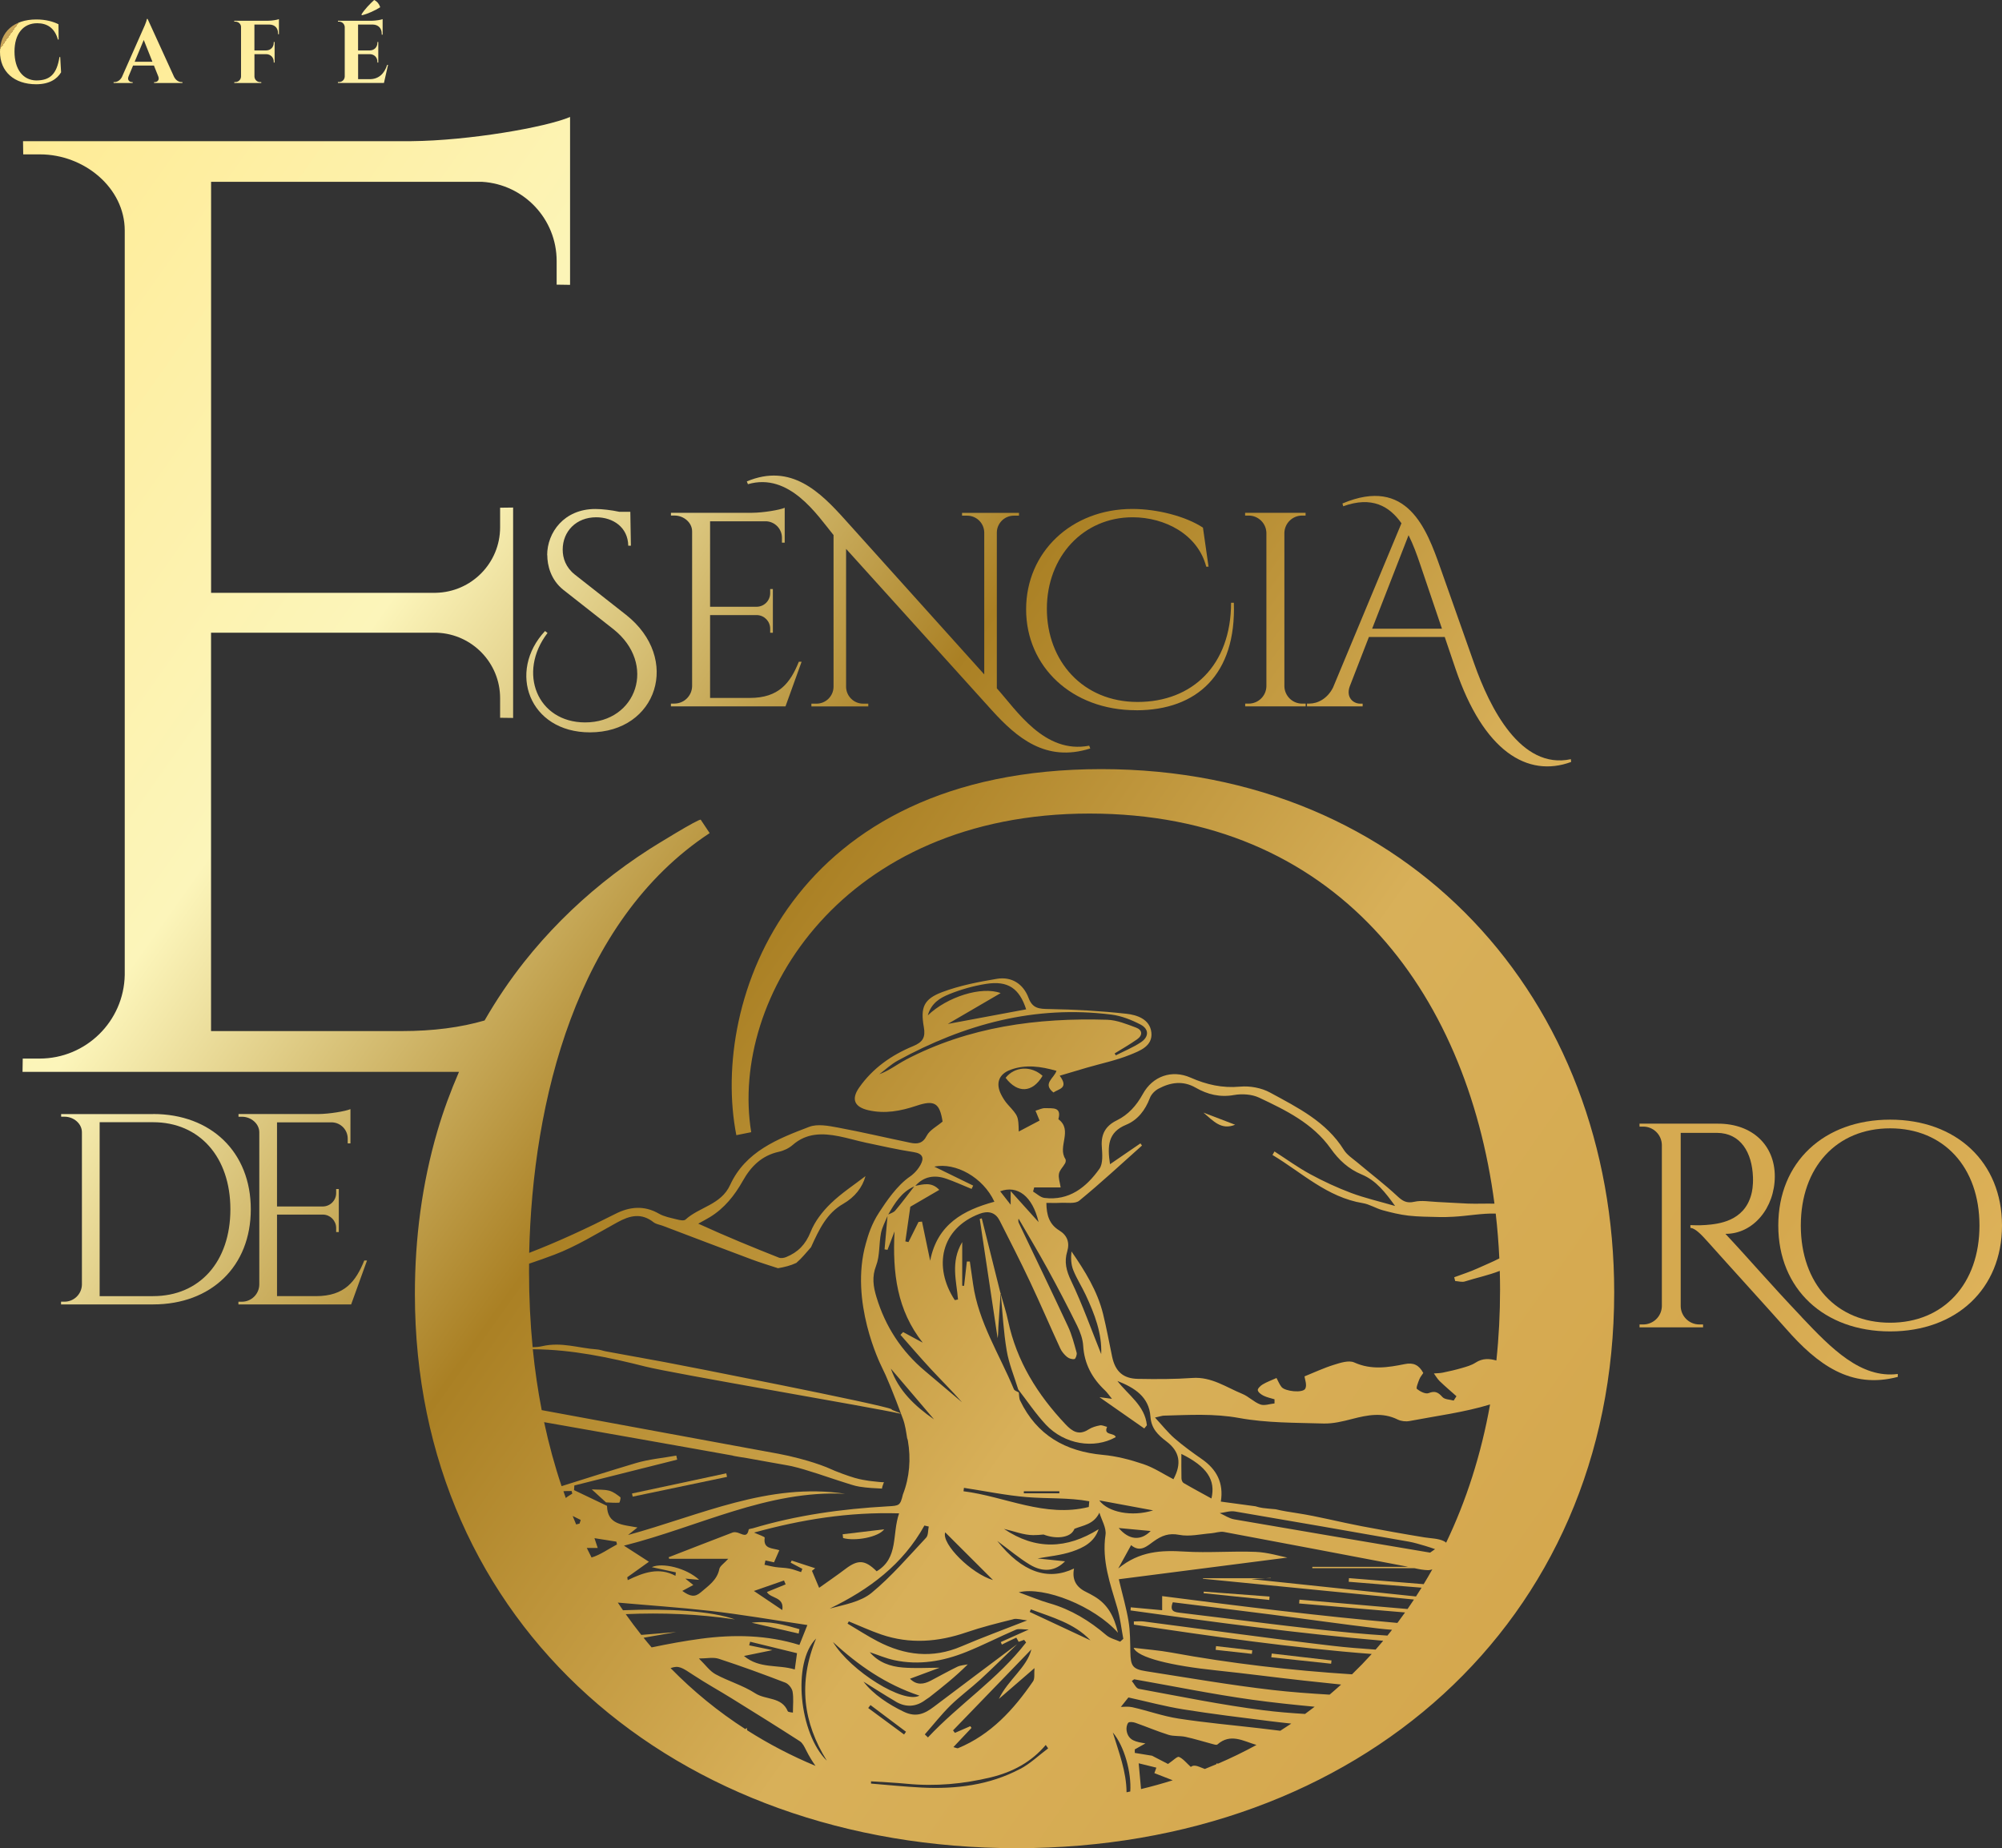 <?xml version="1.0" encoding="UTF-8"?>
<svg id="Capa_1" data-name="Capa 1" xmlns="http://www.w3.org/2000/svg" xmlns:xlink="http://www.w3.org/1999/xlink" viewBox="0 0 483.41 446.33">
  <rect x="0" y="0" width="483.41" height="446.33" fill="#333333" stroke="none"/>
  <defs>
    <style>
      .cls-1 {
        fill: url(#linear-gradient-12);
      }

      .cls-1, .cls-2, .cls-3, .cls-4, .cls-5, .cls-6, .cls-7, .cls-8, .cls-9, .cls-10, .cls-11, .cls-12, .cls-13, .cls-14, .cls-15, .cls-16, .cls-17, .cls-18, .cls-19, .cls-20, .cls-21, .cls-22, .cls-23, .cls-24, .cls-25, .cls-26, .cls-27, .cls-28 {
        stroke-width: 0px;
      }

      .cls-2 {
        fill: url(#linear-gradient-17);
      }

      .cls-3 {
        fill: url(#linear-gradient-19);
      }

      .cls-4 {
        fill: url(#linear-gradient);
      }

      .cls-5 {
        fill: url(#linear-gradient-21);
      }

      .cls-6 {
        fill: url(#linear-gradient-6);
      }

      .cls-7 {
        fill: url(#linear-gradient-15);
      }

      .cls-8 {
        fill: url(#linear-gradient-11);
      }

      .cls-9 {
        fill: url(#linear-gradient-5);
      }

      .cls-10 {
        fill: url(#linear-gradient-13);
      }

      .cls-11 {
        fill: url(#linear-gradient-23);
      }

      .cls-12 {
        fill: url(#linear-gradient-25);
      }

      .cls-13 {
        fill: url(#linear-gradient-16);
      }

      .cls-14 {
        fill: url(#linear-gradient-22);
      }

      .cls-15 {
        fill: url(#linear-gradient-20);
      }

      .cls-16 {
        fill: url(#linear-gradient-14);
      }

      .cls-17 {
        fill: url(#linear-gradient-2);
      }

      .cls-18 {
        fill: url(#linear-gradient-7);
      }

      .cls-19 {
        fill: url(#linear-gradient-3);
      }

      .cls-20 {
        fill: url(#linear-gradient-9);
      }

      .cls-21 {
        fill: url(#linear-gradient-27);
      }

      .cls-22 {
        fill: url(#linear-gradient-8);
      }

      .cls-23 {
        fill: url(#linear-gradient-24);
      }

      .cls-24 {
        fill: url(#linear-gradient-26);
      }

      .cls-25 {
        fill: url(#linear-gradient-18);
      }

      .cls-26 {
        fill: url(#linear-gradient-28);
      }

      .cls-27 {
        fill: url(#linear-gradient-10);
      }

      .cls-28 {
        fill: url(#linear-gradient-4);
      }
    </style>
    <linearGradient id="linear-gradient" x1="2.67" y1="8.13" x2="548.18" y2="395.18" gradientUnits="userSpaceOnUse">
      <stop offset="0" stop-color="#c6a358"/>
      <stop offset="0" stop-color="#ffea91"/>
      <stop offset=".23" stop-color="#fcf5ba"/>
      <stop offset=".41" stop-color="#aa8024"/>
      <stop offset=".59" stop-color="#d8b059"/>
      <stop offset=".77" stop-color="#d5a84e"/>
      <stop offset="1" stop-color="#eec772"/>
    </linearGradient>
    <linearGradient id="linear-gradient-2" x1="10.36" y1="-2.72" x2="555.87" y2="384.33" xlink:href="#linear-gradient"/>
    <linearGradient id="linear-gradient-3" x1="20.54" y1="-17.06" x2="566.05" y2="369.99" xlink:href="#linear-gradient"/>
    <linearGradient id="linear-gradient-4" x1="28.92" y1="-28.87" x2="574.43" y2="358.17" xlink:href="#linear-gradient"/>
    <linearGradient id="linear-gradient-5" x1="34.51" y1="-36.76" x2="580.02" y2="350.29" xlink:href="#linear-gradient"/>
    <linearGradient id="linear-gradient-6" x1="-71.7" y1="112.94" x2="473.82" y2="499.98" xlink:href="#linear-gradient"/>
    <linearGradient id="linear-gradient-7" x1="-34.43" y1="60.41" x2="511.09" y2="447.45" xlink:href="#linear-gradient"/>
    <linearGradient id="linear-gradient-8" x1="-78.23" y1="122.14" x2="467.28" y2="509.19" xlink:href="#linear-gradient"/>
    <linearGradient id="linear-gradient-9" x1="-76.18" y1="119.26" x2="469.33" y2="506.3" xlink:href="#linear-gradient"/>
    <linearGradient id="linear-gradient-10" x1="-82.68" y1="128.42" x2="462.83" y2="515.47" xlink:href="#linear-gradient"/>
    <linearGradient id="linear-gradient-11" x1="-23.39" y1="44.85" x2="522.13" y2="431.89" xlink:href="#linear-gradient"/>
    <linearGradient id="linear-gradient-12" x1="-116.99" y1="176.78" x2="428.52" y2="563.83" xlink:href="#linear-gradient"/>
    <linearGradient id="linear-gradient-13" x1="-66.67" y1="105.85" x2="478.84" y2="492.9" xlink:href="#linear-gradient"/>
    <linearGradient id="linear-gradient-14" x1="-60.05" y1="96.53" x2="485.46" y2="483.57" xlink:href="#linear-gradient"/>
    <linearGradient id="linear-gradient-15" x1="-99.35" y1="151.92" x2="446.16" y2="538.97" xlink:href="#linear-gradient"/>
    <linearGradient id="linear-gradient-16" x1="-108.7" y1="165.09" x2="436.82" y2="552.13" xlink:href="#linear-gradient"/>
    <linearGradient id="linear-gradient-17" x1="-115.75" y1="175.03" x2="429.76" y2="562.08" xlink:href="#linear-gradient"/>
    <linearGradient id="linear-gradient-18" x1="-122.12" y1="184" x2="423.4" y2="571.05" xlink:href="#linear-gradient"/>
    <linearGradient id="linear-gradient-19" x1="-108.12" y1="164.27" x2="437.39" y2="551.32" xlink:href="#linear-gradient"/>
    <linearGradient id="linear-gradient-20" x1="2.54" y1="8.3" x2="548.06" y2="395.35" xlink:href="#linear-gradient"/>
    <linearGradient id="linear-gradient-21" x1="18.76" y1="-14.55" x2="564.27" y2="372.5" xlink:href="#linear-gradient"/>
    <linearGradient id="linear-gradient-22" x1="-51.11" y1="83.93" x2="494.4" y2="470.97" xlink:href="#linear-gradient"/>
    <linearGradient id="linear-gradient-23" x1="-16.92" y1="35.74" x2="528.59" y2="422.79" xlink:href="#linear-gradient"/>
    <linearGradient id="linear-gradient-24" x1="-4.74" y1="18.56" x2="540.77" y2="405.61" xlink:href="#linear-gradient"/>
    <linearGradient id="linear-gradient-25" x1="10.13" y1="-2.38" x2="555.64" y2="384.66" xlink:href="#linear-gradient"/>
    <linearGradient id="linear-gradient-26" x1="28.02" y1="-27.61" x2="573.53" y2="359.44" xlink:href="#linear-gradient"/>
    <linearGradient id="linear-gradient-27" x1="39.25" y1="-43.43" x2="584.76" y2="343.61" xlink:href="#linear-gradient"/>
    <linearGradient id="linear-gradient-28" x1="46.17" y1="-53.19" x2="591.68" y2="333.86" xlink:href="#linear-gradient"/>
  </defs>
  <path class="cls-4" d="M14.75,17.47l-.21-3.7h-.18c-.67,4.22-2.34,5.66-5.65,5.66-3.2-.09-5.21-2.73-5.21-6.98s2.08-6.84,5.49-6.84c2.36,0,4.21,1.12,4.99,3.94h.18l-.04-3.69c-1.22-.63-3.05-1.16-5.34-1.16C3.32,4.71,0,7.7,0,12.51s3.44,7.82,8.71,7.84c3.24,0,5.07-1.28,6.03-2.87Z"/>
  <path class="cls-17" d="M32.04,19.83h-.19c-.55,0-1.17-.49-.82-1.35l1.1-2.65h5.04l1.06,2.65c.33.86-.28,1.35-.83,1.35h-.19v.21h6.84v-.21h-.18c-.63,0-1.37-.37-1.83-1.25l-6.39-14h-.19c-.05.63-.9,2.49-1.06,2.81l-4.97,11.23c-.46.85-1.2,1.21-1.81,1.21h-.19v.21h4.6v-.21ZM34.71,9.65l2.1,5.27h-4.3l2.2-5.27Z"/>
  <path class="cls-19" d="M56.84,19.83h-.27v.21s6.52,0,6.52,0v-.21h-.27c-.75,0-1.36-.6-1.38-1.35v-5.4h2.87c1.04.03,1.8.8,1.79,1.84v.19h.21s0-4.96,0-4.96h-.21v.19c0,1.05-.77,1.82-1.82,1.84h-2.85v-6.25h3.67c1.26.04,2.04.85,2.04,2.1v.23h.21s0-3.64,0-3.64c-.4.17-1.64.38-2.56.39h-8.23v.21h.27c.73,0,1.37.57,1.37,1.28v11.97c-.01.75-.62,1.35-1.38,1.35Z"/>
  <path class="cls-28" d="M93.7,15.66h-.21c-.67,2.13-2.06,3.46-4.2,3.46h-2.82v-6.04h2.87c1.04.03,1.8.8,1.79,1.84v.19h.21s0-4.96,0-4.96h-.21v.19c0,1.05-.77,1.82-1.82,1.84h-2.85v-6.25h3.61c1.29.05,2.1.9,2.1,2.19v.25h.22s0-3.75,0-3.75c-.4.17-1.64.38-2.56.39h-8.23v.21h.27c.73,0,1.32.57,1.37,1.28v11.97c-.01.75-.62,1.35-1.38,1.35h-.27v.21s11.12,0,11.12,0l.99-4.38Z"/>
  <path class="cls-9" d="M91.81,1.74c-.26-.77-.69-1.35-1.46-1.74-.93.84-2.36,2.28-3.09,3.53l.15.15c1.41-.34,3.12-1.12,4.39-1.93Z"/>
  <path class="cls-6" d="M306.87,381.05c-.41.03-.83.05-1.26.08h1.22s.02-.05.03-.08Z"/>
  <path class="cls-18" d="M242.82,260.29c2.88,3.8,6.47,3.66,8.92-.48-2.77-2.53-6.78-2.25-8.92.48Z"/>
  <path class="cls-22" d="M321.52,400.99c-4.81-.56-9.62-1.11-14.44-1.67-.04.3-.07.6-.11.91,4.82.52,9.63,1.04,14.45,1.55.03-.26.06-.53.09-.79Z"/>
  <path class="cls-20" d="M306.54,385.56c-5.29-.4-10.59-.8-15.88-1.19-.01.13-.03.25-.04.38,5.29.54,10.57,1.09,15.86,1.63.02-.27.04-.54.07-.81Z"/>
  <path class="cls-27" d="M302.38,398.54c-2.92-.34-5.83-.67-8.75-1.01-.03.3-.06.6-.09.9,2.91.32,5.82.65,8.74.97.03-.29.07-.58.1-.87Z"/>
  <path class="cls-8" d="M298.24,271.62c-2.49-.95-4.84-1.85-7.66-2.93,2.45,2.08,4.32,4.28,7.66,2.93Z"/>
  <path class="cls-1" d="M193.04,393.44c-3.66-1.05-7.32-2.09-11.55-1.56,4.03.93,7.7,1.78,11.36,2.62.06-.35.13-.71.19-1.06Z"/>
  <path class="cls-10" d="M245.84,335.5s-.07-.08-.07-.08c2.24,2.89,4.28,5.97,6.77,8.63,4.48,4.78,11.68,5.94,16.87,3.01-.31-1.15-3.06-.31-2.09-2.48-.58-.13-1.19-.46-1.72-.36-.95.18-1.96.47-2.76.99-2.33,1.5-3.91.5-5.55-1.24-6.76-7.15-11.8-15.22-13.87-24.98-.46-2.18-1.16-4.31-1.77-6.46.44,4.54.67,9.12,1.43,13.61.53,3.19,1.82,6.24,2.77,9.36Z"/>
  <path class="cls-16" d="M236.57,294.36c1.44,9.6,2.88,19.2,4.32,28.8.17-.9.12-1.82.18-2.74.16-2.68.35-5.35.54-8.03.01.05.03.1.04.15-.01-.11-.02-.22-.03-.33,0,0,0,.02-.02.04l-.02.05h0s0,0,0,0c-1.51-6.02-3.01-12.05-4.52-18.08-.16.05-.32.1-.48.15Z"/>
  <path class="cls-7" d="M213.5,369.32c-3.55.42-6.79.81-10.03,1.2.04.3.08.61.11.91,2.9.82,8.49-.19,9.92-2.11Z"/>
  <path class="cls-13" d="M152.77,361.43c7.59-1.59,15.19-3.18,22.78-4.77-.06-.29-.12-.58-.18-.86-7.59,1.62-15.17,3.24-22.76,4.87.05.26.11.51.16.77Z"/>
  <path class="cls-2" d="M147.02,359.98c-1.21-.31-2.52-.2-4.13-.3,1.36,1.24,2.44,2.23,3.53,3.22,0,0-.08-.08-.08-.08,1.06.05,2.12.14,3.17.07.14,0,.44-1.19.28-1.32-.84-.65-1.76-1.34-2.76-1.6Z"/>
  <path class="cls-25" d="M36.97,269.04H14.76s.01.64.01.64h.83c2.17,0,4.18,1.65,4.18,3.76v36.79c-.05,2.28-1.91,4.12-4.21,4.12h-.83v.66s22.23,0,22.23,0c14.03,0,23.59-9.19,23.59-22.97s-9.56-23.01-23.59-23.01ZM36.97,313.02h-12.91v-42.01h12.91c11.19,0,18.66,8.41,18.66,21.03s-7.41,20.97-18.66,20.97Z"/>
  <path class="cls-3" d="M76.31,313h-9.42v-19.68h11.17c1.73.07,3.11,1.49,3.11,3.24v.97h.64s0-10.39,0-10.39h-.64v.98c0,1.77-1.42,3.2-3.18,3.24h-11.1v-20.31h13.39c2.05.12,3.68,1.83,3.68,3.91v1.17h.66s0-5.26,0-5.26v-3.02c-1.22.51-5,1.17-7.83,1.19h-19.2v.65h.84c2.17,0,4.18,1.65,4.18,3.76v36.78c-.04,2.29-1.91,4.13-4.21,4.13h-.83v.66s27.22,0,27.22,0l3.83-10.61h-.66c-2.03,5-4.7,8.6-11.66,8.6Z"/>
  <path class="cls-15" d="M435.01,318.02c-7.94-8.36-12.36-13.63-18.38-20.05,6.79.03,11.92-6.37,11.92-13.88s-5.41-12.73-13.7-12.73h-18.97s.01.71.01.71h.89c2.46,0,4.45,1.97,4.5,4.42v38.97c-.08,2.57-2.18,4.39-4.49,4.39h-.9v.7s15.34,0,15.34,0v-.7h-.88c-2.6,0-4.5-2.11-4.52-4.42v-41.85h8.74c5.76.04,8.5,4.75,8.71,10.72.07,2.11-.21,3.44-.42,4.22-1.76,6.46-7.94,7.07-10.96,7.31-1.76.14-3.38.03-3.73.03v.65c1.2.16,2.5,1.47,4.22,3.4,4.59,5.16,15.52,17.16,18.9,21.01,7.52,8.57,15.6,14.61,26.96,11.59v-.7c-8.91,1.12-16.01-6.11-23.24-13.77Z"/>
  <path class="cls-5" d="M456.4,270.39c-15.95,0-27.01,10.23-27.01,25.57s11.06,25.57,27.01,25.57,27.01-10.23,27.01-25.57-11.06-25.57-27.01-25.57ZM456.4,319.43c-12.93,0-21.57-9.39-21.57-23.47s8.64-23.47,21.57-23.47,21.57,9.39,21.57,23.47-8.64,23.47-21.57,23.47Z"/>
  <path class="cls-14" d="M265.92,185.74c-74.81,0-94.5,55.84-88.12,88.4l3.59-.72c-5.31-32.56,22.25-76.95,81.67-76.95s91.03,42.77,97.8,94.21c-2.14-.05-4.31.06-6.45-.02-2.46-.1-4.91-.28-7.37-.39-1.84-.08-3.77-.45-5.52-.05-1.89.43-2.86-.18-4.16-1.4-3.04-2.84-6.38-5.36-9.56-8.05-1.16-.97-2.54-1.85-3.31-3.08-4.25-6.82-11.16-10.22-17.81-13.84-2.08-1.14-4.87-1.65-7.25-1.43-4.28.39-8.09-.48-11.95-2.18-4.52-1.99-9.16-.36-11.53,3.96-1.53,2.78-3.48,4.99-6.3,6.37-2.63,1.29-3.81,3.25-3.61,6.25.12,1.83.35,4.15-.58,5.46-3.17,4.44-7.28,7.75-13.27,7.01-.96-.12-1.83-1-2.74-1.54.09-.33.18-.66.27-.99h6.39c-.18-1.23-.59-2.32-.41-3.3.17-.91,1.02-1.67,1.49-2.54.15-.28.22-.8.06-1.04-1.96-2.96,1.89-6.94-1.69-9.6.86-3.09-1.51-2.57-3.13-2.67-.78-.05-1.59.4-2.39.62.32.77.64,1.55.98,2.38-1.53.8-3.18,1.67-5.03,2.65-.09-3.74-.11-3.72-2.63-6.51-.65-.72-1.19-1.57-1.63-2.44-1.36-2.69-.57-4.92,2.29-5.97,3.65-1.34,7.3-.81,11.08.26-.57,1.81-3.46,3.08-.73,5.23,1.27-.9,3.79-.99,1.51-4.05,2.3-.68,4.4-1.32,6.51-1.93,3.5-1.02,7.11-1.76,10.47-3.12,2.36-.96,5.52-2.09,5.15-5.41-.35-3.16-3.42-4.22-6.02-4.5-6.19-.68-12.44-1.04-18.67-1.14-2.38-.04-3.99-.09-4.96-2.69-1.27-3.38-4.07-5.2-7.65-4.61-4.46.74-8.98,1.62-13.19,3.2-4.48,1.69-5.29,3.7-4.45,8.44.44,2.46-.21,3.64-2.59,4.62-5.2,2.14-9.76,5.33-13.03,10.01-1.97,2.82-1.12,4.69,2.22,5.46,3.98.92,7.79.21,11.6-1.07,4.42-1.49,5.63-.62,6.33,3.81-1.4,1.2-3.12,2.05-3.82,3.41-.98,1.93-2.29,2.05-3.92,1.72-5.87-1.21-11.7-2.6-17.59-3.69-2.24-.42-4.87-.92-6.86-.17-7.61,2.89-15.4,5.94-19.11,14.04-2.2,4.81-7.42,5.29-10.79,8.37-.37.34-1.4.12-2.08-.05-1.47-.38-3.04-.65-4.33-1.39-3.58-2.07-7.11-1.68-10.52.06-6.81,3.46-13.71,6.67-20.8,9.41.79-36.4,11.31-80.14,43.58-101.37l-2.15-3.22c-.29-.43-11.3,6.39-12.33,7.05-3.91,2.51-7.68,5.22-11.3,8.14-7.02,5.66-13.42,12.08-19.02,19.15-3.5,4.43-6.7,9.17-9.55,14.13-5.74,1.67-12.34,2.56-20,2.56h-46.05v-96.2h54.6c8.45.34,15.2,7.28,15.2,15.81v4.73l3.14.04v-50.81l-3.14.04v4.73c0,8.64-6.93,15.65-15.53,15.82h-54.26V43.91h65.46c10.03.61,17.98,8.93,17.98,19.11v5.72l3.24.05V28.25c-5.95,2.51-24.44,5.71-38.28,5.84H5.56l.05,3.19h4.06c10.63,0,20.45,8.06,20.45,18.39v179.78c-.21,11.18-9.33,20.19-20.57,20.19h-4.06l-.05,3.21h105.39c-2.02,4.66-3.78,9.41-5.19,14.22-3.75,12.77-5.46,26.09-5.46,39.39,0,80.18,63,133.87,145.33,133.87s144.26-54.41,144.26-134.23c0-70.52-49.4-126.36-123.85-126.36ZM250.78,295.13c-2.24-2.48-4.26-4.73-6.74-7.48v3.29c-1.04-1.33-1.77-2.26-2.54-3.25,4.18-1.55,7.81,1.16,9.28,7.44ZM241.35,294.71c2.49,4.92,5.01,9.83,7.36,14.82,2.52,5.33,4.83,10.75,7.3,16.1.36.79.99,1.52,1.66,2.08.45.37,1.23.6,1.78.49.28-.06.64-1.07.52-1.53-.6-2.14-1.15-4.33-2.08-6.33-3.88-8.34-7.89-16.62-11.85-24.93-.15-.31-.21-.66-.09-1.11,2.33,4.02,4.73,8,6.96,12.07,2.49,4.54,4.89,9.14,7.18,13.78.74,1.5,1.36,3.21,1.46,4.85.27,4.39,2.16,7.85,5.28,10.79.51.48.9,1.08,1.67,2.02-1.23-.16-2.01-.26-3.02-.4,3.73,2.61,7.28,5.08,10.82,7.56.21-.26.42-.52.63-.78-.47-4.76-4.5-7.27-7.12-10.69,4.08,1.6,7.65,3.8,7.98,8.61.2,2.91,1.85,4.46,3.89,6.01,3.2,2.43,3.69,5.36,1.66,9.11-2.4-1.24-4.7-2.79-7.23-3.64-3.16-1.07-6.48-1.94-9.79-2.24-9.09-.83-15.97-4.75-20-13.12-.27-.57-.22-1.3-.31-1.96-.43-.25-1.05-.43-1.2-.79-3.47-8.39-8.55-16.17-9.85-25.4-.26-1.81-.52-3.62-.78-5.43-.24,0-.48,0-.72,0-.22,1.96-.44,3.92-.67,5.88l-.45-.03v-10.55c-2.9,4.88-1.35,9.47-1.02,13.87-.48.08-.76.18-.8.12-5.21-7.99-3.41-17.23,6-20.81,1.95-.74,3.77-.48,4.82,1.59ZM265.44,362.34c4.25.79,8.27,1.53,13,2.41-5.13,1.61-10.9.47-13-2.41ZM277.85,369.73c-2.42,2.45-5.25,2.19-7.72-.72,2.73.25,5.07.47,7.72.72ZM214.3,301.83c.51-1.33,1.01-2.65,1.7-4.45-.52,10.02.6,19.04,6.81,26.87-1.73-.93-3.24-1.75-4.74-2.56-.21.22-.43.45-.64.67,2.43,2.75,4.82,5.54,7.31,8.23,2.49,2.68,5.1,5.26,7.55,8.05-2.97-2.51-5.93-5.03-8.9-7.52-5.72-4.8-9.62-10.77-11.77-17.92-.75-2.51-1.12-4.83-.08-7.52.94-2.43.67-5.3,1.19-7.92.28-1.41,1.01-2.73,1.57-4.09-.24,2.69-.47,5.37-.71,8.05l.71.11ZM214.47,293.31c1.58-2.75,3.2-5.45,6.29-6.8-1.52,1.96-3,3.96-4.6,5.85-.39.46-1.1.65-1.69.94ZM225.54,342.78c-4.71-3.26-8.62-7.03-10.43-12.26,3.38,3.97,6.86,8.06,10.43,12.26ZM228.23,370.05c3.91,3.9,7.95,7.93,11.55,11.53-5.25-1.54-12.5-8.75-11.55-11.53ZM244.67,391.02c.91-.23,1.97.15,3.36.3-5.74,2.25-10.89,4.14-15.92,6.29-6.97,2.98-13.64,2.16-20.15-1.22-2.51-1.3-4.88-2.86-7.31-4.29.1-.18.2-.36.31-.54,2.61,1.06,5.18,2.26,7.85,3.17,6.88,2.35,13.7,1.82,20.52-.52,3.71-1.27,7.54-2.23,11.35-3.17ZM232.65,360.13c.04-.27.07-.55.11-.82,5.07.77,10.12,1.82,15.22,2.24,5.01.41,10.09.09,15.04,1-.04.46-.08.92-.12,1.38-10.6,2.64-20.17-2.53-30.26-3.8ZM247.22,360.62c0-.16,0-.33,0-.49h8.58c0,.16,0,.33-.01.49h-8.57ZM229.14,240.11c2.87-1.16,5.93-2.03,8.99-2.51,5.3-.83,8.02,1.13,9.65,6.15-6.37,1.19-12.63,2.35-18.93,3.53,4.12-2.4,8.29-4.84,12.77-7.45-4.59-1.73-12.91.89-17.59,5.38.84-2.99,3-4.24,5.11-5.09ZM218.7,255.94c-2.11,1.1-4,2.62-6.38,3.48,1.48-1.11,2.85-2.41,4.46-3.29,16.09-8.8,33.12-13.44,51.58-11.11,2.42.3,4.85,1.27,7.03,2.4,2.07,1.08,2.08,2.94.13,4.26-1.89,1.27-4.05,2.14-6.09,3.18-.09-.15-.19-.3-.28-.46,1.81-1.13,3.68-2.18,5.42-3.41,1.41-.99,1.29-2.26-.28-2.84-2.24-.83-4.6-1.8-6.93-1.88-16.94-.51-33.4,1.67-48.67,9.66ZM228.47,284.64c2.08.73,4.09,1.65,6.13,2.48l.39-.8c-3.25-1.59-6.5-3.17-9.4-4.59,5.14-1.05,11.78,2.56,14.52,8.48-7.42,2.02-13.78,5.38-15.51,14.25-.72-3.46-1.35-6.46-1.97-9.45-.28.03-.56.05-.84.08-.81,1.62-1.62,3.25-2.43,4.87-.25-.06-.5-.12-.75-.17.36-2.49.72-4.98,1.2-8.37,1.71-.99,4.32-2.52,6.99-4.07-1.83-1.97-3.83-1.35-5.78-.98,2.08-2.3,4.65-2.7,7.47-1.72ZM131.4,343.45c.49.09.98.17,1.48.26,3.66.65,7.33,1.29,10.99,1.94,3.66.65,7.33,1.3,10.99,1.94,3.66.65,7.33,1.3,10.99,1.95,3.66.65,7.33,1.3,10.99,1.96,0,.09,3.28.59,3.59.64,1.22.22,2.44.44,3.66.66,6.85,1.23,6.64,1.17,7,1.26,2.16.5,3.79,1.02,6.46,1.87,1.98.64,2.33.8,4.9,1.62,2.58.82,3.88,1.29,5.06,1.47,1.81.29,3.64.39,5.46.47.02-.22.07-.45.16-.69.11-.29.21-.59.31-.89-.05.14-2.3-.15-2.54-.17-.67-.07-1.3-.13-2.55-.37-1.2-.22-2.47-.56-4.9-1.45-3.14-1.15-2.84-1.26-5.37-2.15-2.17-.77-3.98-1.26-5.08-1.55-1.92-.5-3.37-.83-5.02-1.14-1.83-.34-3.66-.67-5.49-1.01-3.66-.67-7.31-1.35-10.97-2.02-3.65-.67-7.31-1.35-10.96-2.02-3.65-.67-7.3-1.35-10.95-2.02l-10.94-2.02-7.87-1.45c-.92-4.74-1.64-9.64-2.15-14.71.09,0,.19.01.28.01,9.21.08,18.1,1.95,26.96,4.19,6.73,1.7,54.76,9.84,61.54,11.37.12-.24-2.27-.84-2.15-1.08-1.78-1.03-51.26-10.74-54.85-11.39-4.73-.85-9.46-1.72-14.19-2.59-.7-.13-1.39-.42-2.09-.46-4.39-.29-8.53-1.87-13.25-.78-.74.17-1.51.23-2.29.23-.57-5.87-.87-11.95-.87-18.25,0-.63.01-1.27.02-1.91,2.04-.68,4.07-1.4,6.08-2.16,5.32-2.01,10.24-5.09,15.26-7.84,2.98-1.64,5.77-2.32,8.71,0,.6.47,1.49.58,2.24.86,7.18,2.72,14.35,5.47,21.54,8.15,1.97.73,3.98,1.35,6.27,2.09,1.52-.26,3.02-.62,4.42-1.28,0,0,0,0,0,0,1.32-1.13,2.4-2.49,3.55-3.79,2.01-4.43,3.8-8.2,7.76-10.47,2.84-1.63,4.67-4.01,5.39-6.7-2.65,2.05-5.78,4.08-8.4,6.62-1.99,1.93-3.84,4.32-4.85,6.86-1.2,3.02-3.05,4.91-5.9,6.07-.52.21-1.25.34-1.75.14-6.21-2.46-12.4-4.98-19.48-8.21.92-.51,1.85-1,2.75-1.54,3.55-2.14,6.03-5.28,8.03-8.83,1.97-3.5,4.59-6.09,8.69-6.99,1.19-.26,2.44-.86,3.34-1.65,3.34-2.93,7.17-2.88,11.14-2.1,2.19.43,4.34,1.09,6.52,1.55,3.84.81,7.67,1.69,11.55,2.28,2.25.35,2.55,1.46,1.64,3.1-.92,1.66-2.25,2.62-2.47,2.76-3.18,2.14-5.86,6.17-7.5,8.68-1.92,2.94-2.67,5.57-3.22,7.52-3.99,14,3.49,29.11,3.8,29.74,1.13,2.22,2.91,6.51,5.16,12.63.54,1.47.76,3.06,1.01,4.67.08.18.14.37.18.59.75,4.36.42,8.83-1.19,12.96,0,0,0,.01-.01.02-.66,2.73-.84,2.72-3.73,2.88-11.03.62-21.91,2.12-32.52,5.3-.34.1-.96.14-.99.29-.35,2.04-1.51,1.13-2.56.79-.41-.13-.93-.21-1.31-.07-5.16,1.97-10.31,3.98-15.46,5.98.04.12.09.25.13.37h14.27c-1.04,1.15-2.01,1.73-2.16,2.48-.54,2.69-2.66,4.05-4.46,5.61-1.44,1.25-2.57,1.04-4.48-.33.85-.46,1.65-.89,2.66-1.43-.74-.59-1.25-1-1.93-1.54,1.13.1,2.02.18,3.34.3-3.07-2.87-8.91-4.24-11.44-3.07,1.84.4,3.83.83,5.81,1.26-.03.28-.06.55-.09.83-4.02-2.16-7.79-.76-11.53,1.05-.04-.23-.07-.47-.11-.7,1.6-1.14,3.2-2.29,5.23-3.74-2.12-1.37-3.72-2.4-6.03-3.89,18.2-4.6,34.61-13.45,53.41-12.53-18.46-2.8-34.9,5.17-52.42,9.96.88-.71,1.39-1.12,2.27-1.82-3.55-.67-7.27-.64-7.35-5.22-2.65-1.27-5.3-2.53-7.96-3.8.02-.37.05-.74.07-1.12,8.28-2.08,16.56-4.16,24.83-6.24l-.21-.98c-3.28.59-6.66.88-9.83,1.83-5.98,1.79-11.92,3.67-17.87,5.55-1.66-4.93-3.07-10.08-4.22-15.46ZM191.16,376.86c-.08.17-.16.34-.24.52.94.5,1.88.99,2.82,1.49-.1.26-.21.53-.31.79-.95-.3-1.87-.68-2.84-.86-1.07-.21-2.17-.2-3.25-.35-.92-.13-1.83-.37-2.74-.56.08-.35.15-.7.23-1.05.65.14,1.3.28,2.07.45.39-.89.81-1.84,1.28-2.92-1.64-.56-3.95-.22-3.53-3.02.04-.24-1.44-.71-2.57-1.24,11.46-3.16,22.82-5,35.02-4.64-1.76,5.03-.05,10.78-5.42,13.99-2.82-2.8-4.51-2.87-7.55-.56-1.99,1.51-4.06,2.92-6.34,4.55-.6-1.42-1.16-2.76-1.73-4.1.26-.21.51-.42.77-.63-1.89-.62-3.78-1.23-5.67-1.85ZM188.89,388.82c-2.21-1.49-4.21-2.84-6.85-4.61,2.93-1.02,5.1-1.77,7.27-2.53l.39.94c-1.46.6-2.93,1.2-4.52,1.85.93,1.63,4.25,1.1,3.71,4.35ZM136.62,361.76c-.19-.54-.38-1.08-.57-1.63.64-.08,1.33-.02,1.98-.06.05.21.11.43.16.64-.53.34-1.1.64-1.57,1.05ZM139.94,367.94c-.27.07-.55.14-.82.21-.29-.68-.56-1.37-.84-2.05.64.32,1.3.64,1.94.96-.09.29-.19.58-.28.88ZM142.84,376.13c-.39-.76-.77-1.52-1.15-2.3h2.64c-.29-.86-.49-1.46-.79-2.37,1.93.31,3.61.58,5.29.84.05.23.1.45.15.68-2.04,1.07-4,2.51-6.14,3.15ZM155.4,395.51c2.63-.46,5.26-.92,7.89-1.38-2.81.25-5.63.45-8.44.69-1.29-1.63-2.55-3.3-3.76-5.01,8.73-.39,17.52-.04,26.36,1.27-5.67-2.04-16.13-2.67-27.02-2.21-.42-.61-.84-1.23-1.25-1.85,7.37.66,14.75,1.15,22.1,1.98,7.81.88,15.56,2.24,23.67,3.44-.68,1.71-1.25,3.15-1.92,4.81-7.84-2.44-15.89-2.56-23.81-1.5-3.98.53-7.94,1.27-11.88,2.09-.66-.76-1.3-1.54-1.94-2.33ZM179.64,399.91c2.02-.41,4.05-.83,6.88-1.41-2.39-.49-4-.82-5.62-1.16.08-.29.15-.58.23-.87,3.72.91,7.44,1.82,11.32,2.77-.22,1.57-.36,2.59-.54,3.93-4.13-1.26-8.49-.1-12.27-3.26ZM191.47,413.59c-.36-.09-1.15-.08-1.26-.35-1.46-3.51-5.32-2.67-7.84-4.31-2.94-1.91-6.47-2.91-9.58-4.6-1.41-.76-2.42-2.25-4.03-3.81,1.86,0,3.47-.37,4.81.07,5.4,1.76,10.74,3.72,16.05,5.76.78.3,1.62,1.35,1.76,2.17.28,1.6.08,3.29.08,5.08ZM180.41,417.86c-.03-.2-.07-.39-.1-.59-.12.12-.22.21-.33.31-6.52-4.2-12.57-9.12-18.06-14.74,1.98-.7,2.71-.17,5.59,1.73,2.97,1.96,6.1,3.68,9.13,5.56,5.52,3.42,11.03,6.85,16.49,10.37.68.44,1.12,1.37,1.51,2.15.68,1.36,1.44,2.63,2.27,3.8-5.77-2.4-11.28-5.27-16.49-8.59ZM197.06,395.7c-4.4,10.73-3.12,20.31,2.59,29.5-6.64-6.46-8.44-23.7-2.59-29.5ZM223.2,368.41c.35.08.71.16,1.06.24-.2.91-.09,2.11-.63,2.69-4.28,4.56-8.38,9.38-13.18,13.33-2.65,2.18-6.55,2.85-10.1,3.79,9.51-4.59,17.64-10.63,22.86-20.05ZM201.13,396.53c6.09,5.63,12.79,10.28,20.88,12.96-3.76,2.06-16.63-5.9-20.88-12.96ZM216.26,410.92c2.47,1.45,4.93,1.34,7.26-.44.28-.22.61-.38.89-.6,3.14-2.47,6.27-4.94,9.27-7.94-.85.18-1.77.21-2.53.58-2.17,1.05-4.28,2.25-6.42,3.36-1.7.88-3.37,1.16-5-.47,2.53-.94,4.98-1.86,7.15-2.66-2.86,0-5.9.19-8.9-.05-2.99-.25-5.83-1.2-7.96-3.7,1.97.65,3.89,1.49,5.91,1.92,5.98,1.29,11.79.27,17.36-1.97,4.06-1.63,7.97-3.65,12-5.38.72-.31,1.68-.04,3.11-.04-2.75,1.23-4.75,2.13-6.75,3.02.09.2.18.4.27.61,1.15-.57,2.3-1.16,3.47-1.67.04-.02.38.66.58,1.01l1.32-.48c.16.21.32.41.48.62-6.77,8.81-16.17,14.91-23.7,22.94-.25-.24-.51-.49-.76-.73,2.05-2.33,3.97-4.79,6.18-6.97,2.29-2.25,4.91-4.15,7.28-6.33,3.01-2.77,5.9-5.65,8.84-8.49-6.71,5.04-13.44,10.06-20.13,15.13-2.24,1.7-4.3,2.6-7.25,1.19-3.56-1.71-7.37-4.17-9.72-7.27,2.35,1.46,5.03,3.2,7.78,4.81ZM249.79,402.86c-.12,1.32.12,2.5-.35,3.18-4.71,6.85-10.19,12.87-18.1,16.14-.19.08-.48-.1-1.13-.26,1.57-1.66,2.97-3.15,4.37-4.64-.09-.14-.18-.28-.28-.42-1.24.54-2.48,1.08-3.72,1.62-.15-.2-.31-.4-.46-.6,6.46-6.68,12.92-13.36,18.92-19.57-1.04,4.34-5.62,7.32-7.85,11.97,2.7-2.33,5.4-4.67,8.59-7.43ZM210.19,411.77l8.58,6.44c-.16.22-.32.44-.47.66-2.89-2.13-5.78-4.26-8.66-6.39.18-.24.37-.47.55-.71ZM246.33,427.18c-7.4,3.93-15.46,4.91-23.72,4.51-4.1-.2-8.2-.63-12.29-.96,0-.18,0-.37,0-.55,2.91.19,5.82.32,8.72.6,6.85.66,13.61.04,20.26-1.57,5.14-1.25,9.7-3.64,13.21-7.81.19.27.38.55.58.82-2.24,1.68-4.31,3.68-6.75,4.98ZM248.64,389.28c.09-.21.18-.42.28-.63,5.07,1.93,10.42,3.29,14.39,7.49-4.89-2.29-9.77-4.57-14.66-6.86ZM253.47,387.21c-2.46-.71-4.83-1.72-7.48-2.68,6.17-1.49,18.23,3.34,23.96,9.77-.96-4.1-2.56-6.88-5.63-8.73-.69-.41-1.4-.8-2.12-1.15q-3.63-1.76-2.86-5.63c-6.3,3.02-12.52.91-18.54-6.66,2.95,2.17,5.27,4.16,7.85,5.71,3.28,1.98,6.17,1.58,8.52-.79-2.4-.25-4.74-.49-6.64-.69,2.6-.49,5.59-.74,8.35-1.67,2.66-.9,5.34-2.21,6.4-5.39-7.7,4.8-15.23,5.07-22.86-.08,2.43.56,4.73,1.49,7.04,1.51.84,0,1.68-.06,2.52-.15,2.96,1.17,6.09.74,7.11-.75.21-.31.33-.49.33-.62,2.06-.86,4.65-1.01,6.05-3.9.53,1.79,1.72,3.68,1.47,5.36-.92,6.23,1.14,11.83,2.83,17.57.72,2.44.99,5.02,1.47,7.53l-.76.69c-1.12-.51-2.44-.8-3.34-1.57-4.06-3.48-8.5-6.19-13.68-7.69ZM272.91,432.64c-.3.06-.6.13-.89.19-.03-5-1.87-9.69-3.32-14.45,2.82,3.33,4.52,9.69,4.22,14.26ZM275.52,432.05c-.19-2.05-.37-4.04-.57-6.22,1.6.39,2.84.7,4.27,1.05-.18.51-.34.94-.48,1.32,1.47.57,2.95,1.15,4.43,1.73-2.51.79-5.05,1.5-7.65,2.12ZM294.03,425.91c-.08-.04-.13-.06-.21-.1-.04.1-.09.17-.13.25-.92.39-1.84.77-2.77,1.14-1.23-.41-2.48-1.26-3.38-.49-1.06-.95-1.83-1.97-2.85-2.42-.42-.19-1.38.85-2.66,1.7-.97-.5-2.43-1.25-3.85-1.99-1.29-.21-2.73-.44-4.17-.68,0-.28,0-.57,0-.85.86-.48,1.71-.96,2.57-1.44-2.22-.39-4.12-.62-4.54-3.06-.11-.62.02-1.47.39-1.93.22-.28,1.17-.19,1.7,0,2.68.94,5.3,2.06,8.01,2.91,1.29.4,2.76.2,4.11.49,2.17.47,4.29,1.14,6.44,1.71.42.11,1.05.33,1.26.14,3.15-2.78,6.23-.85,9.32.07.04.01.08.03.12.04-3.02,1.65-6.14,3.17-9.34,4.54ZM309.14,417.97c-1.66-.2-3.31-.41-4.97-.6-6.54-.76-13.1-1.34-19.6-2.34-3.76-.58-7.4-1.9-11.13-2.74-.89-.2-1.84-.13-2.79-.08.63-.79,1.25-1.57,1.82-2.28,4.41.97,8.81,2.16,13.29,2.88,6.98,1.12,14.01,1.97,21.03,2.86,1.67.21,3.34.39,5.01.57-.87.59-1.75,1.16-2.64,1.72ZM315.13,413.91c-3.33-.2-6.65-.46-9.95-.88-10.12-1.27-20.15-3.34-30.19-5.18-.66-.12-1.14-1.24-1.7-1.9.19-.14.38-.27.57-.41,9.48,1.67,18.92,3.6,28.45,4.93,5.03.7,10.08,1.22,15.13,1.7-.76.59-1.54,1.17-2.32,1.74ZM335.04,394.99c-2.82-.18-5.63-.39-8.44-.65-13.86-1.3-27.66-3.2-41.48-4.84-1.4-.17-2.82-.26-1.93-2.56,7.91.99,15.86,1.95,23.8,2.97,8.67,1.11,17.31,2.36,25.99,3.38,1.05.12,2.1.22,3.15.3-.36.46-.73.93-1.1,1.38ZM343.77,382.57l-18.04-1.46c-.03.29-.05.59-.07.88,5.87.48,11.73.95,17.6,1.43-.44.71-.89,1.42-1.35,2.12-13.09-1.38-26.26-2.77-39.76-4.19,1.38-.09,2.46-.16,3.46-.22h-15.16s.02.09.03.13l50.94,5.02c-.51.77-1.03,1.54-1.55,2.29-8.7-.75-17.4-1.51-26.1-2.26-.03.31-.05.62-.08.92,8.53.72,17.06,1.45,25.58,2.17-.61.85-1.22,1.7-1.85,2.53-18.94-1.69-37.82-4.02-56.8-6.48v3.41c-2.65-.24-5.12-.47-7.58-.7l-.06.75c20.29,2.85,40.59,5.57,61.01,7.33-.6.72-1.21,1.43-1.83,2.13-3.52-.24-7.04-.52-10.54-.93-15.17-1.77-30.29-3.9-45.44-5.86-.79-.1-1.6-.01-2.4-.01,0,.26,0,.51.01.77,19.09,2.87,38.2,5.61,57.43,7.09-1.53,1.69-3.12,3.33-4.76,4.91-14.66-.94-29.24-2.61-43.71-5.27-2.9-.53-5.86-.74-9.02-1.13.92,2.36,8.99,4.32,20.17,5.48,7,.73,13.99,1.67,20.99,2.44,2.98.33,5.96.64,8.94.95-.91.83-1.84,1.64-2.78,2.44-4.59-.27-9.17-.6-13.73-1.12-10.24-1.18-20.42-2.95-30.61-4.54-3.23-.5-3.7-1.27-3.77-4.58-.05-2.5-.03-5.04-.44-7.49-.53-3.21-1.45-6.35-2.35-10.14,14.03-1.8,27.9-3.59,40.7-5.23-1.79-.34-4.72-1.26-7.67-1.38-5.7-.23-11.43.28-17.12-.07-5.6-.35-10.88-.15-16.04,4.08,1.25-2.26,2.12-3.86,3.1-5.63,2.22,1.87,3.88.2,5.48-.94,1.9-1.35,3.61-2.04,6.15-1.55,2.46.48,5.14-.18,7.71-.38,1.03-.08,2.11-.5,3.08-.32,14.6,2.72,29.18,5.51,43.77,8.28.24.05.48.1.72.15h-23.15c0,.11,0,.21,0,.32h24.65c1.1.24,2.21.46,3.32.48.29,0,.65-.07,1-.19-.68,1.21-1.37,2.4-2.09,3.58ZM285.25,351.11c6.21,3.06,8.33,6.31,7.27,10.77-2.36-1.3-4.57-2.48-6.74-3.75-.29-.17-.49-.73-.5-1.12-.05-1.91-.02-3.83-.02-5.9ZM345.3,374.95c-15.76-2.66-31.53-5.3-47.28-8.03-1.21-.21-2.33-.99-3.49-1.51,1.22-.15,2.49-.6,3.64-.4,14.01,2.37,28.01,4.83,42.01,7.29,1.31.23,2.6.64,3.89,1.01.83.23,1.63.53,2.45.8-.4.28-.81.57-1.21.85ZM349.19,372.55c-.15-.14-.33-.26-.56-.38-1.34-.66-3.22-.66-4.67-.9-5.06-.82-10.11-1.74-15.14-2.69-5.23-.99-10.37-2.35-15.63-3.16-1.77-.27-3.47-.53-5.17-.94-1.04-.08-2.08-.18-3.11-.31-.59-.08-1.18-.22-1.76-.41-2.7-.37-5.4-.73-8.36-1.13.72-4.54-1.03-7.79-4.57-10.25-2.27-1.58-4.53-3.22-6.62-5.03-1.59-1.38-2.91-3.07-4.71-5.02,1.31-.29,1.73-.45,2.15-.46,6.06-.16,12.04-.55,18.17.57,6.64,1.21,13.54,1.13,20.33,1.33,2.31.07,4.69-.51,6.96-1.1,3.71-.96,7.31-1.68,10.99.14.82.4,1.95.54,2.86.36,6.5-1.24,13.15-2.08,19.45-4-2.16,12.08-5.75,23.25-10.61,33.38ZM362.02,303.91c-1.71.88-3.52,1.61-5.27,2.41-1.82.83-3.74,1.43-5.61,2.13.08.3.15.61.23.91.78.05,1.63.32,2.32.11,2.79-.88,5.75-1.5,8.45-2.56.04,1.49.07,2.98.07,4.48,0,5.88-.3,11.61-.89,17.16-1.63-.45-3.28-.61-5.04.53-.98.64-2.19.97-3.33,1.3-1.5.44-3.02.78-4.55,1.1-.71.15-1.44.14-2.17.2.46.62.84,1.32,1.39,1.85,1.31,1.26,2.7,2.44,4.06,3.65-.22.35-.45.7-.67,1.05-.92-.26-2.16-.24-2.7-.84-1.02-1.13-1.77-1.59-3.35-.96-.73.29-2.06-.39-2.82-1-.27-.22.28-1.56.58-2.34.22-.56.64-1.04.95-1.52-1.03-1.92-2.37-2.58-4.46-2.15-4.06.82-8.08,1.47-12.2-.39-1.32-.6-3.38.08-4.97.58-2.44.76-4.77,1.86-7.05,2.78.06.62.65,2.06.19,2.96-.58,1.12-4.88.68-5.74-.4-.51-.64-.82-1.45-1.21-2.17-1.26.57-2.36.96-3.34,1.55-.53.31-1.26,1.03-1.18,1.41.11.53.84,1.05,1.42,1.33.82.4,1.74.58,2.62.85,0,.33,0,.67,0,1-1.15.11-2.44.61-3.42.25-1.55-.56-2.8-1.92-4.34-2.55-3.91-1.6-7.46-4.18-12.07-3.85-4.37.31-8.76.3-13.15.22-3.63-.07-5.49-1.83-6.24-5.39-.71-3.42-1.34-6.86-2.17-10.25-1.37-5.58-4.37-10.39-7.64-15.14-.17,1.6-.11,3.16.44,4.53.83,2.07,2.06,3.97,3.01,6,2.13,4.58,3.94,9.24,3.73,14.27-2.37-5.88-4.51-11.94-7.27-17.71-1.17-2.44-1.69-4.57-.94-7.07.65-2.18,0-3.91-1.91-5.08-2.42-1.48-3.09-3.71-3.12-6.66,1.19,0,2.25.05,3.3-.01,1.58-.1,3.64.31,4.65-.53,5.2-4.25,10.12-8.84,15.14-13.31-.13-.17-.25-.35-.38-.52-2.38,1.63-4.76,3.27-7.34,5.03-.66-4.35-.55-7.7,3.88-9.52,2.8-1.15,4.63-3.53,5.74-6.46.34-.91,1.23-1.81,2.11-2.27,2.9-1.53,5.88-1.99,8.95-.23,2.86,1.64,5.85,2.38,9.27,1.77,1.93-.34,4.29-.19,6.04.63,6.47,3.05,12.98,6.22,17.29,12.29,1.98,2.79,4.31,4.95,7.49,6.27,3.5,1.46,5.71,4.34,8.07,7.61-3.8-1.11-7.27-1.9-10.57-3.13-3.41-1.28-6.74-2.82-9.94-4.56-2.99-1.62-5.76-3.64-8.62-5.48-.16.28-.32.56-.48.85,7.07,4.23,13.17,10.21,21.8,11.63,1.64.27,3.16,1.26,4.79,1.71,2.05.56,4.14,1.07,6.24,1.31,2.45.28,4.94.27,7.41.34,1.13.03,2.27-.01,3.4-.07,3.4-.17,6.91-.86,10.26-.77.41,3.56.7,7.16.87,10.79Z"/>
  <path class="cls-11" d="M132.15,134.07c0,2.4.8,5.94,3.91,8.4l12.05,9.47c10.54,8.36,5.67,22.52-6.82,22.52-11.55,0-16.42-12.02-9.08-21.6l-.6-.47c-9.15,9.79-3.87,24.47,10.84,24.47,16.26,0,22.07-17.83,8.73-28.37l-12.39-9.74c-2.18-1.74-2.92-3.95-2.92-6.02,0-4.41,3.27-7.81,8.08-7.81,4.07,0,7.68,2.4,7.75,6.87h.64l-.14-8.19h-2.64c-1.89-.41-4.15-.68-5.82-.68-7.54,0-11.62,5.68-11.62,11.15Z"/>
  <path class="cls-23" d="M193.56,159.81h-.67c-2.06,5.08-4.78,8.74-11.85,8.74h-9.58v-20.01h11.35c1.76.07,3.16,1.51,3.16,3.29v.98h.65s0-10.56,0-10.56h-.65v.99c0,1.8-1.44,3.26-3.23,3.29h-11.28v-20.64h13.61c2.09.13,3.74,1.86,3.74,3.97v1.19h.67s0-5.35,0-5.35v-3.07c-1.24.52-5.08,1.19-7.96,1.21h-19.51v.66h.86c2.21,0,4.25,1.68,4.25,3.82v37.39c-.04,2.32-1.94,4.2-4.28,4.2h-.84v.67s27.67,0,27.67,0l3.89-10.78Z"/>
  <path class="cls-12" d="M201.27,129.18v36.71c-.04,2.24-1.87,4.04-4.12,4.04h-1.23v.67s13.74,0,13.74,0v-.67h-1.24c-2.24,0-4.05-1.78-4.12-3.99v-33.39l35.21,38.99c6.01,6.61,13.01,12.62,23.75,9.21l-.26-.67c-10.79,2.07-17.53-8.55-22.3-13.85v-37.71c.07-2.22,1.89-3.99,4.12-3.99h1.23v-.67s-13.75,0-13.75,0v.67h1.24c2.25,0,4.08,1.8,4.12,4.05v34.29l-33.61-37.37c-6-6.67-13.03-13.73-23.72-9.24l.27.67c10.01-2.91,16.75,7.48,20.65,12.26Z"/>
  <path class="cls-24" d="M274.35,171.53c14.69,0,24.17-8.68,23.58-25.97h-.67c-.01,15.08-9.36,23.96-22.58,23.96s-21.9-9.88-21.9-22.5,8.81-22.1,20.7-22.1c7.81,0,15.76,4.14,17.78,11.93h.56l-1.35-9.43c-4.11-2.71-10.99-4.51-17.06-4.51-14.69,0-25.64,10.42-25.64,24.24s11.02,24.37,26.57,24.37Z"/>
  <path class="cls-21" d="M301.51,169.92h-.84v.67s14.6,0,14.6,0v-.67h-.86c-2.34,0-4.23-1.87-4.28-4.2v-37.05c.07-2.31,1.95-4.16,4.28-4.16h.84v-.67s-14.6,0-14.6,0v.67h.86c2.33,0,4.22,1.86,4.28,4.17v37.04c-.04,2.32-1.94,4.2-4.28,4.2Z"/>
  <path class="cls-26" d="M329.05,169.93h-.59c-1.72,0-3.51-1.52-2.54-4.19l4.62-11.91h18.31l2.59,7.64c6.78,20,17.41,26.41,27.93,22.54l-.06-.67c-12.14,2.6-19.59-12.42-23.36-23.12l-8.15-23.07c-3.32-9.4-8-22.18-23.65-15.56l.19.67c6.91-2.5,11.16-.03,14.06,4.11l-16.53,39.69c-1.38,2.71-3.73,3.85-5.68,3.85h-.6v.67h13.44v-.66ZM340.12,129.26c1.12,2.23,2.01,4.68,2.79,7l5.27,15.57h-16.86s8.79-22.57,8.79-22.57Z"/>
</svg>